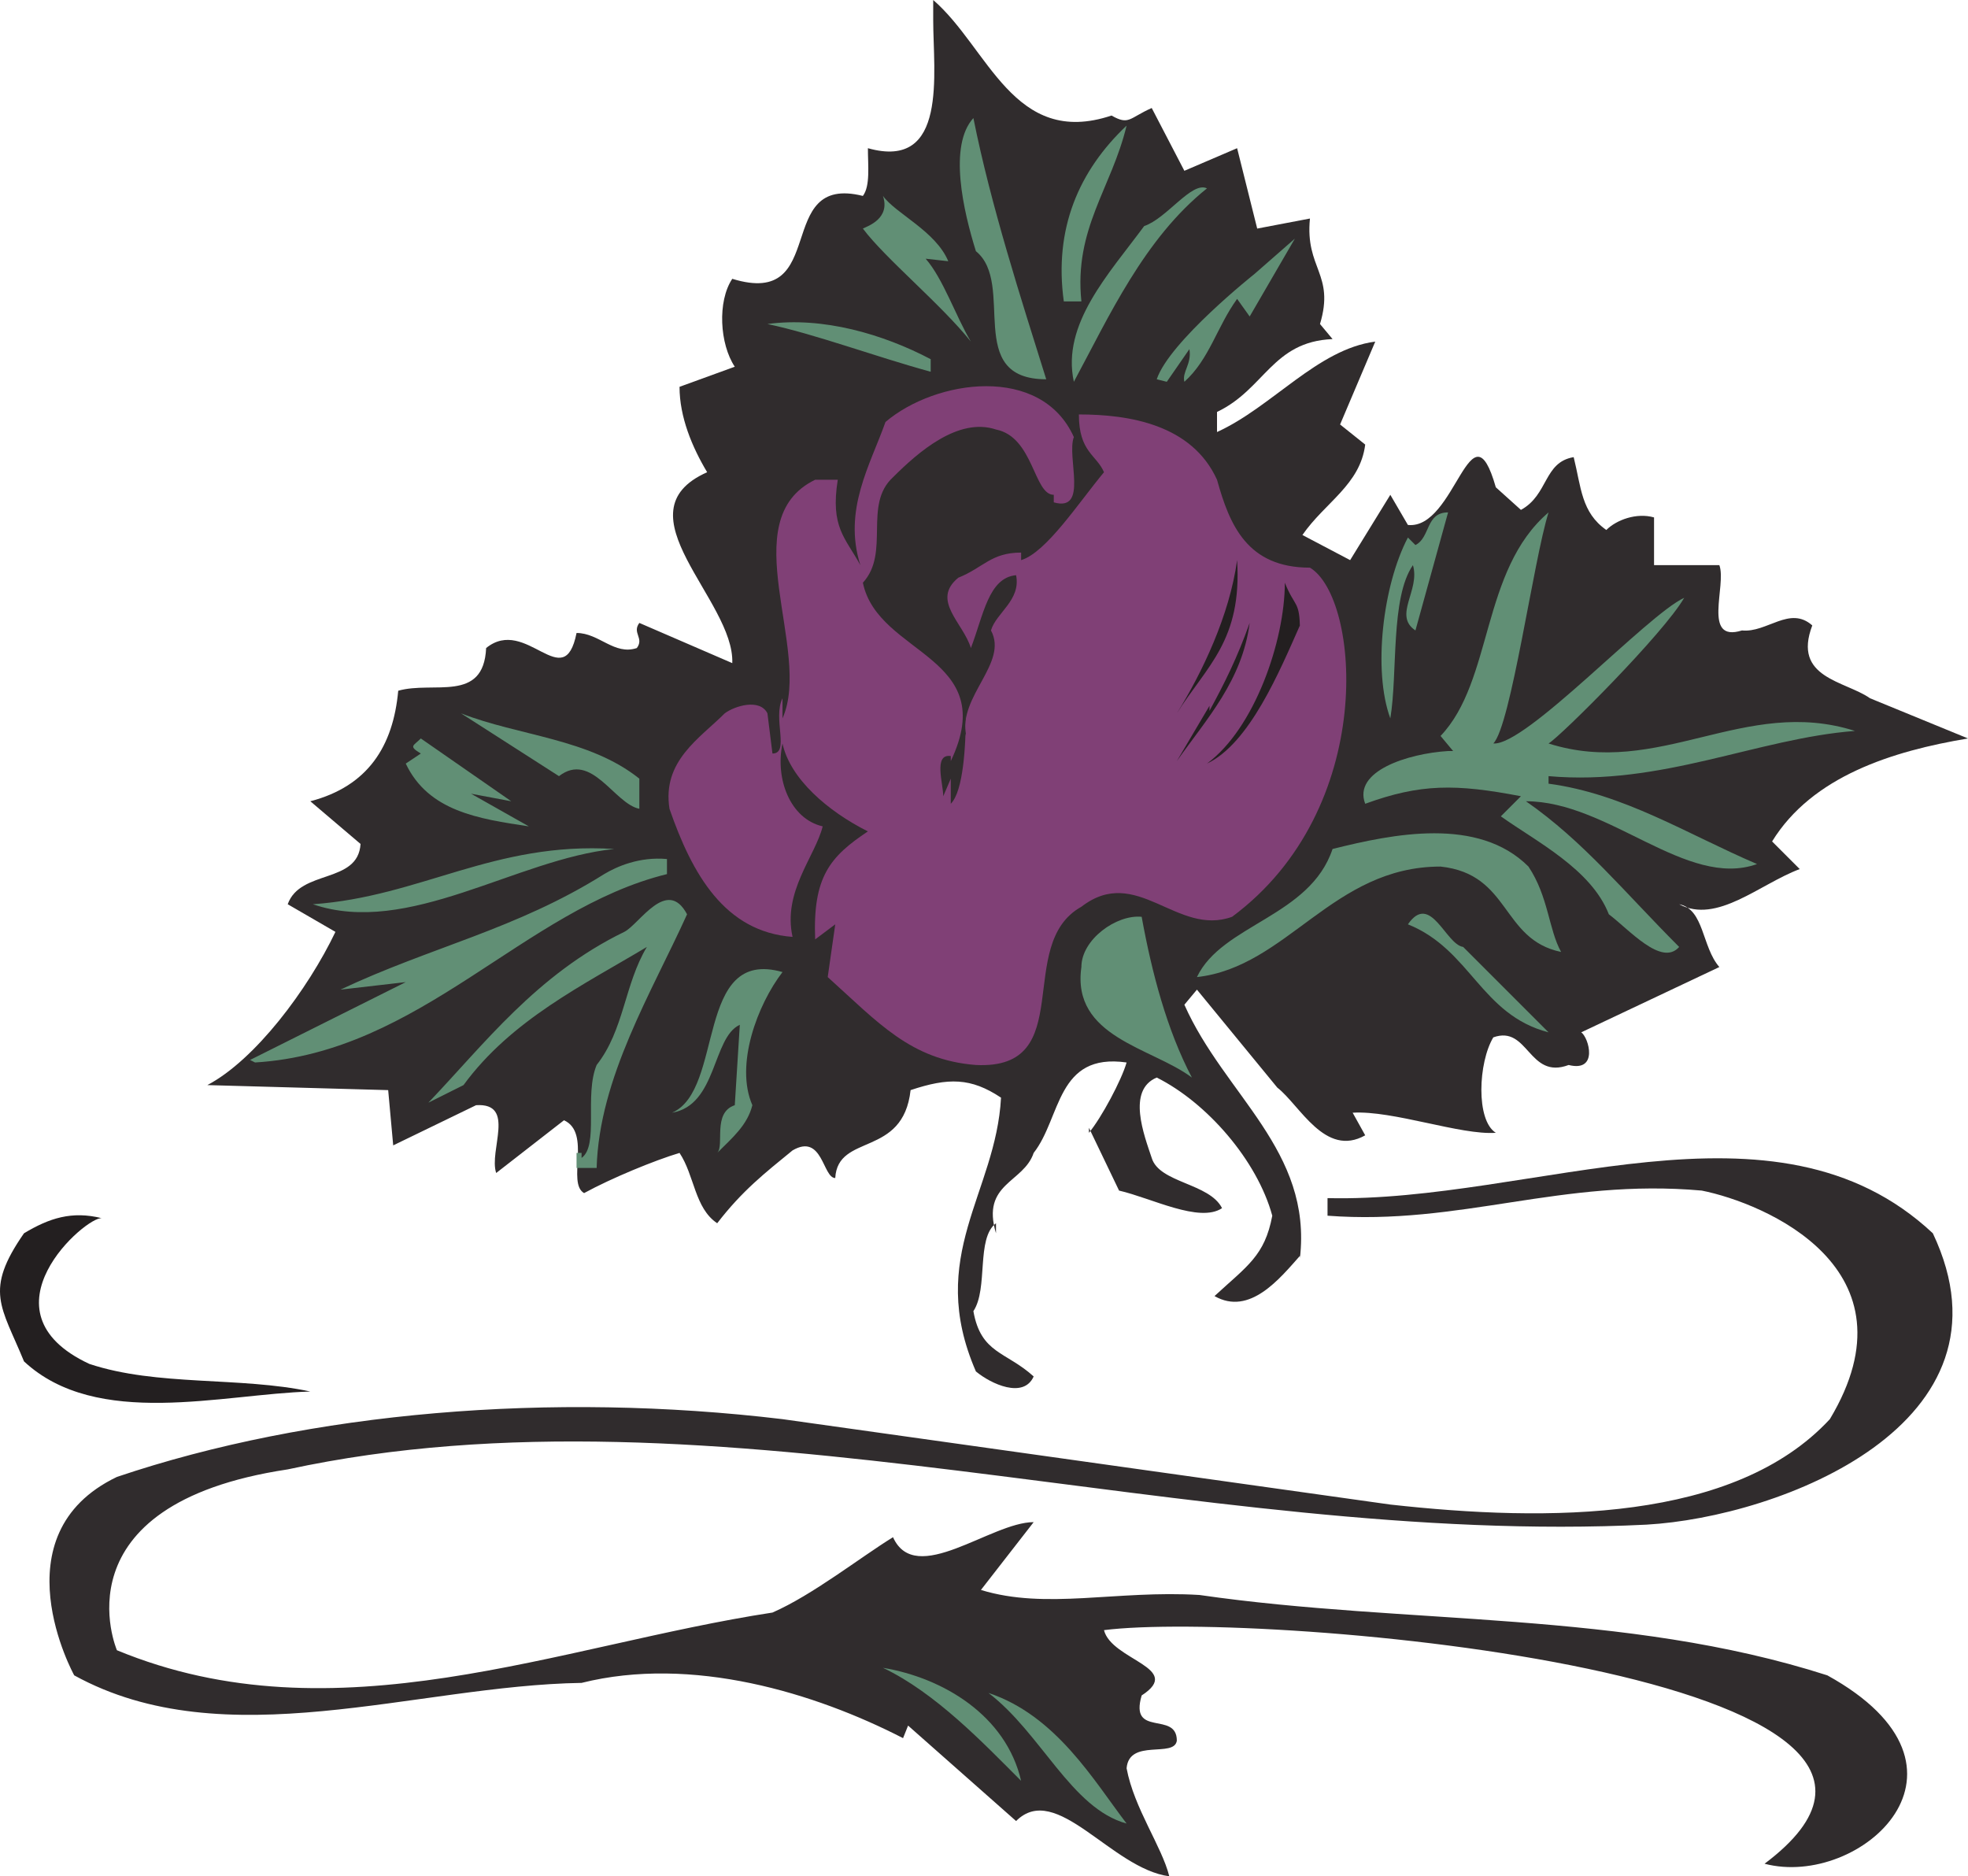 <svg xmlns="http://www.w3.org/2000/svg" width="587.664" height="560.25"><path fill="#302c2d" fill-rule="evenodd" d="M331.914 34.5c5.25 3 5.25.75 12-2.25l9.75 18.75 15.75-6.75 6 24 15.75-3c-1.5 15 7.5 16.5 3 31.5l3.75 4.5c-18 .75-20.25 15-34.5 21.75v6c16.5-7.5 30-24.75 47.25-27l-10.5 24.75 7.5 6c-1.5 12-12 17.25-18.75 27l14.25 7.5 12-19.5 5.25 9c14.25 1.5 18.75-37.5 26.25-11.25l7.5 6.75c8.25-4.5 6.75-14.25 15.75-15.75 2.25 9 2.25 16.5 9.75 21.75 3-3 9-5.25 14.25-3.75v14.25h19.5c2.25 6-5.25 23.25 6.75 19.5 7.5.75 14.25-7.5 21-1.5-6 15.75 9.75 16.5 17.25 21.75l29.25 12c-22.5 3.75-46.5 11.25-58.5 30.75l8.25 8.25c-12 4.5-24.75 16.5-36 10.5 7.5 1.5 6.75 12.75 12 18.75l-41.25 19.5c2.25 1.5 5.25 12-3.75 9.75-12 4.5-12-12-22.5-8.25-4.5 7.5-5.25 24.75.75 28.5-10.5.75-30.75-6.75-42.75-6l3.75 6.75c-12 6.75-19.5-9-26.25-14.25l-24-29.25-3.75 4.5c12 27 38.25 43.5 34.5 75.75V375c-6 6.75-15 18-25.5 12 9.75-9 15-12 17.25-24-4.5-16.5-19.5-33.75-34.5-41.25-9 3.75-3.75 17.25-1.5 24 2.25 7.5 17.25 7.5 21 15-6.75 4.5-21-3-30.75-5.25l-9-18.75v1.5c3.75-4.5 9.75-15.75 11.25-21-21-3-19.5 16.5-27.75 27-3 9-15.75 9-11.25 24v-3c-6 4.5-2.25 19.5-6.75 26.25 2.25 12.75 9.75 12 18 19.5-3 6.75-12.75 2.25-17.25-1.5-15-34.5 6-53.25 7.5-81.75-9-6-15.75-6-27-2.25-2.25 20.25-21.75 12.75-22.5 26.25-3.75 0-3.75-13.5-12.75-8.25-8.25 6.75-15 12-22.5 21.75-6.75-4.5-6.75-14.25-11.25-21-7.5 2.25-20.25 7.5-28.5 12-5.25-3 2.25-18-6-21.75l-20.25 15.75c-2.25-6.75 6-21-6-20.25l-24.75 12-1.5-16.5-54-1.5c14.25-7.5 30-28.5 38.25-45.75L85.914 270c3.75-10.5 21-6 21.75-18l-15-12.75c17.25-4.5 24.75-16.5 26.25-33 10.5-3 25.5 3.75 26.25-12.75 12-9.75 23.25 14.25 27-4.5 6.75 0 11.25 6.75 18 4.5 2.25-3-1.5-4.5.75-7.5l27.75 12c.75-18.75-34.5-45-7.5-57-4.5-7.5-8.25-16.5-8.25-25.5l16.5-6c-4.5-6.75-5.25-19.5-.75-26.25 29.25 9 12-31.5 39-24.75 2.25-3 1.5-9 1.5-14.25 24 6.75 19.5-22.5 19.5-38.25V0c16.5 14.25 24 44.25 53.25 34.5"/><path fill="#618f75" fill-rule="evenodd" d="M312.414 113.25c-24.75 0-9-28.5-21-38.25-3.75-12-8.25-31.5-.75-39.75 5.25 26.25 14.25 54 21.75 78m10.5-23.25h-5.25c-3-21.75 4.5-39 18.75-52.5-4.5 18.75-15.75 30.75-13.5 52.5m37.5-33.75c-18.75 15-29.25 38.25-39.75 57.75-3.75-17.25 10.5-32.25 21-46.5 6.75-2.25 14.25-13.5 18.75-11.25M283.164 78l-6.75-.75c5.25 6 9 17.25 13.5 24.75-9-11.25-25.5-24.75-32.25-33.75 1.5-.75 8.25-3 6-9.75 3.75 5.25 15.75 10.5 19.5 19.5m91.5 3.75 12-10.5-13.5 23.25-3.75-5.25c-6 8.25-8.25 18-15.75 24.75-.75-3 2.25-5.25 1.5-9.75l-6.75 9.75-3-.75c3.75-11.25 29.25-31.5 29.25-31.5M277.914 111c-16.5-4.5-34.5-11.25-48.75-14.25 16.5-2.25 34.5 3 48.75 10.5V111"/><path fill="#804076" fill-rule="evenodd" d="M320.664 130.5c-2.25 6 4.5 22.5-6 19.5v-2.25c-6 0-6-17.25-17.25-19.5-11.25-3.75-23.25 6.75-30.75 14.25-9 8.25-.75 22.5-9 31.5 4.5 21.75 41.25 21.75 26.25 53.25v-1.5c-5.25-.75-2.25 8.25-2.25 12l2.25-5.25v7.5c3.75-3.75 4.5-17.25 4.5-27v6.75c-2.25-12 12.75-21.75 7.5-31.5 1.5-5.25 9-9 7.5-16.5-8.25.75-9.75 12-13.5 21.75-2.25-7.5-12-14.25-3.75-21 7.5-3 9.75-7.5 18.75-7.5v2.25c7.5-2.25 17.25-17.25 24.75-26.25-2.25-5.25-7.5-6-7.5-17.25 15 0 33.75 3 41.25 19.5 3.75 13.5 9 26.25 27.75 26.25 15 9 20.25 72-23.25 104.25-16.5 6-28.5-15.75-45-3-20.25 11.25-.75 48.75-31.5 47.25-19.5-1.5-29.25-12.75-44.25-26.25l2.25-15.75-6 4.5c-.75-18.75 4.5-24.75 15.75-32.25-12-6-23.25-15.75-25.5-26.25-2.25 10.5 2.25 22.5 12 24.75-2.25 9-12 19.5-9 33-20.25-1.5-30-18.75-36.75-38.25-2.25-14.25 9-21 16.5-28.5 3-2.25 10.5-4.5 12.75 0l1.5 12c5.25 0 0-10.5 3-16.5v6c9-20.25-15-59.25 9.75-71.25h6.75c-2.25 14.25 2.25 17.25 6.75 25.5-5.25-16.5 3-30 7.5-42.75 15-12.75 46.5-17.25 56.25 4.5"/><path fill="#618f75" fill-rule="evenodd" d="M422.664 188.25c-6.75-4.5 1.5-12-.75-19.5-6.75 9.75-4.5 32.25-6.75 45.75-5.25-14.25-2.25-39.75 5.25-54l2.25 2.25c4.5-2.25 3-9.75 9.75-9.75l-9.75 35.25m39.75-35.25c-4.5 14.25-11.25 63.75-16.5 69 9.75.75 45.75-38.25 57-43.5-6 10.5-36.75 41.25-40.5 43.5 33 10.5 58.5-14.25 91.5-3.75-29.25 2.25-57.75 16.5-91.5 13.5V234c22.5 3 41.25 15 62.25 24-21 7.5-44.25-18.75-69-18.75 17.25 12 29.25 27 45.75 43.5-5.25 6-15-5.25-21-9.75-5.25-13.5-21.75-21.75-32.25-29.25l6-6c-19.5-3.75-30-3.75-46.5 2.25-3.75-9.75 12.75-15 24.75-15.75h1.5l-3.75-4.5c15.75-16.5 12-49.5 32.25-66.75"/><path fill="#231f20" fill-rule="evenodd" d="M351.414 213c7.5-12 15.75-29.25 18-45.75 1.5 24-9 31.5-18 45.75m36.75-24.75v-1.5c-6 13.5-15 35.25-27.75 41.25 14.25-10.5 23.25-36.75 23.25-54 3 7.5 4.5 5.25 4.5 14.25m-36.75 39 9.75-16.5v1.5c4.5-8.25 8.25-15.75 12-26.25-2.25 17.25-12.75 28.5-21.75 41.25"/><path fill="#618f75" fill-rule="evenodd" d="M190.914 232.5v9c-7.5-1.5-14.25-17.25-24-9.75L137.664 213c17.25 6.75 38.25 7.5 53.25 19.5m-50.25 4.5 17.25 9.75c-15-2.25-30-4.5-36.75-18.75l4.5-3c-3.75-2.25-2.25-2.25 0-4.5l27 18.75-12-2.25m315.75 21.75c6 9 6 18.75 9.75 25.5-18-3.75-15-23.25-36-25.5-32.25 0-45.75 30-72.75 33 7.5-15.75 33.75-18 40.5-38.25 18-4.5 43.5-9.75 58.5 5.25m-273-5.25c-29.25 3-61.5 26.25-90 16.5 32.25-2.25 54-18.75 90-16.5m15.75 7.5c-42.75 10.5-73.5 53.25-123 56.25l-1.5-.75 46.5-23.25-19.5 2.25c27-12.75 52.5-18 78.75-34.5 3.75-2.25 10.5-5.25 18.75-4.5v4.5m6 12c-10.5 23.25-26.25 48.75-27 75.75h-6v-4.5h1.5v1.5c5.25-3.75.75-18.75 4.5-27.75 8.25-10.5 8.25-24 15-35.25-18.75 11.25-40.5 21.75-54.75 41.25l-10.5 5.25c16.5-17.25 32.25-38.25 58.5-51 4.5-2.25 12.75-16.5 18.75-5.25m150.75 48.75c-12-9-36-12-33-33 0-8.25 10.5-15.75 18-15 3 16.5 7.5 33.75 15 48"/><path fill="#618f75" fill-rule="evenodd" d="M462.414 308.25c-20.25-5.25-23.25-24.75-42-32.25 6.75-9.75 11.25 6 16.5 6.75l25.5 25.5m-228.75-18c-7.5 9.75-14.25 27.75-9 39.75-1.5 6-6 9.75-10.5 14.25 2.25-2.25-1.5-12 5.25-14.25l1.5-24c-8.25 3.75-6.75 24-20.25 26.25 15.75-6.75 6.75-49.5 33-42"/><path fill="#302c2d" fill-rule="evenodd" d="M577.164 368.25c27 57-45.75 84.75-85.5 87-135.75 6.75-277.5-44.25-405.75-16.5-69.75 10.5-51 54-51 54 65.25 27 132-1.5 195.75-11.25 12-5.25 26.25-16.5 36-22.5 6.75 15 29.25-4.5 42-4.5l-15.75 20.25c19.5 6 40.5 0 65.25 1.5 62.25 9 126.75 4.5 187.5 24 50.25 27.75 9.75 63.75-18.75 56.25 75-56.25-150-75.75-197.25-69.75 2.25 9 24 11.25 11.25 19.5-3.75 12.75 10.5 4.5 10.5 13.5-.75 5.25-14.25-.75-15 8.25 2.25 12 10.5 23.25 12.75 32.25-17.25-2.25-33.75-28.5-45.75-16.5l-32.25-28.5-1.5 3.75c-26.25-13.5-63-24.75-96-16.5-49.5.75-106.5 22.5-151.5-2.25 0 0-23.25-42 12.75-59.25 57.75-19.5 129.75-25.5 198.75-17.25l181.5 25.5c47.25 5.25 102.75 5.25 131.25-25.5 27-45-19.5-64.5-38.25-68.25-42-3.75-72 10.5-111.75 7.5v-5.25c61.5 1.5 133.5-33.75 180.75 10.5"/><path fill="#231f20" fill-rule="evenodd" d="M30.414 363.75c-4.5-.75-37.5 27.75-3.75 43.5 20.25 6.75 45 3.75 66 8.25-26.25.75-63.75 11.25-85.5-9-6.75-16.5-12-21 0-38.25 7.5-4.5 14.25-6.75 23.25-4.5"/><path fill="#618f75" fill-rule="evenodd" d="M304.914 531.75c-11.25-11.25-25.5-26.25-41.25-33.75 18 3 36.75 14.25 41.25 33.75m31.5 12.75c-16.5-4.5-25.5-27-41.25-39 20.25 6.75 31.5 26.25 41.25 39"/></svg>
